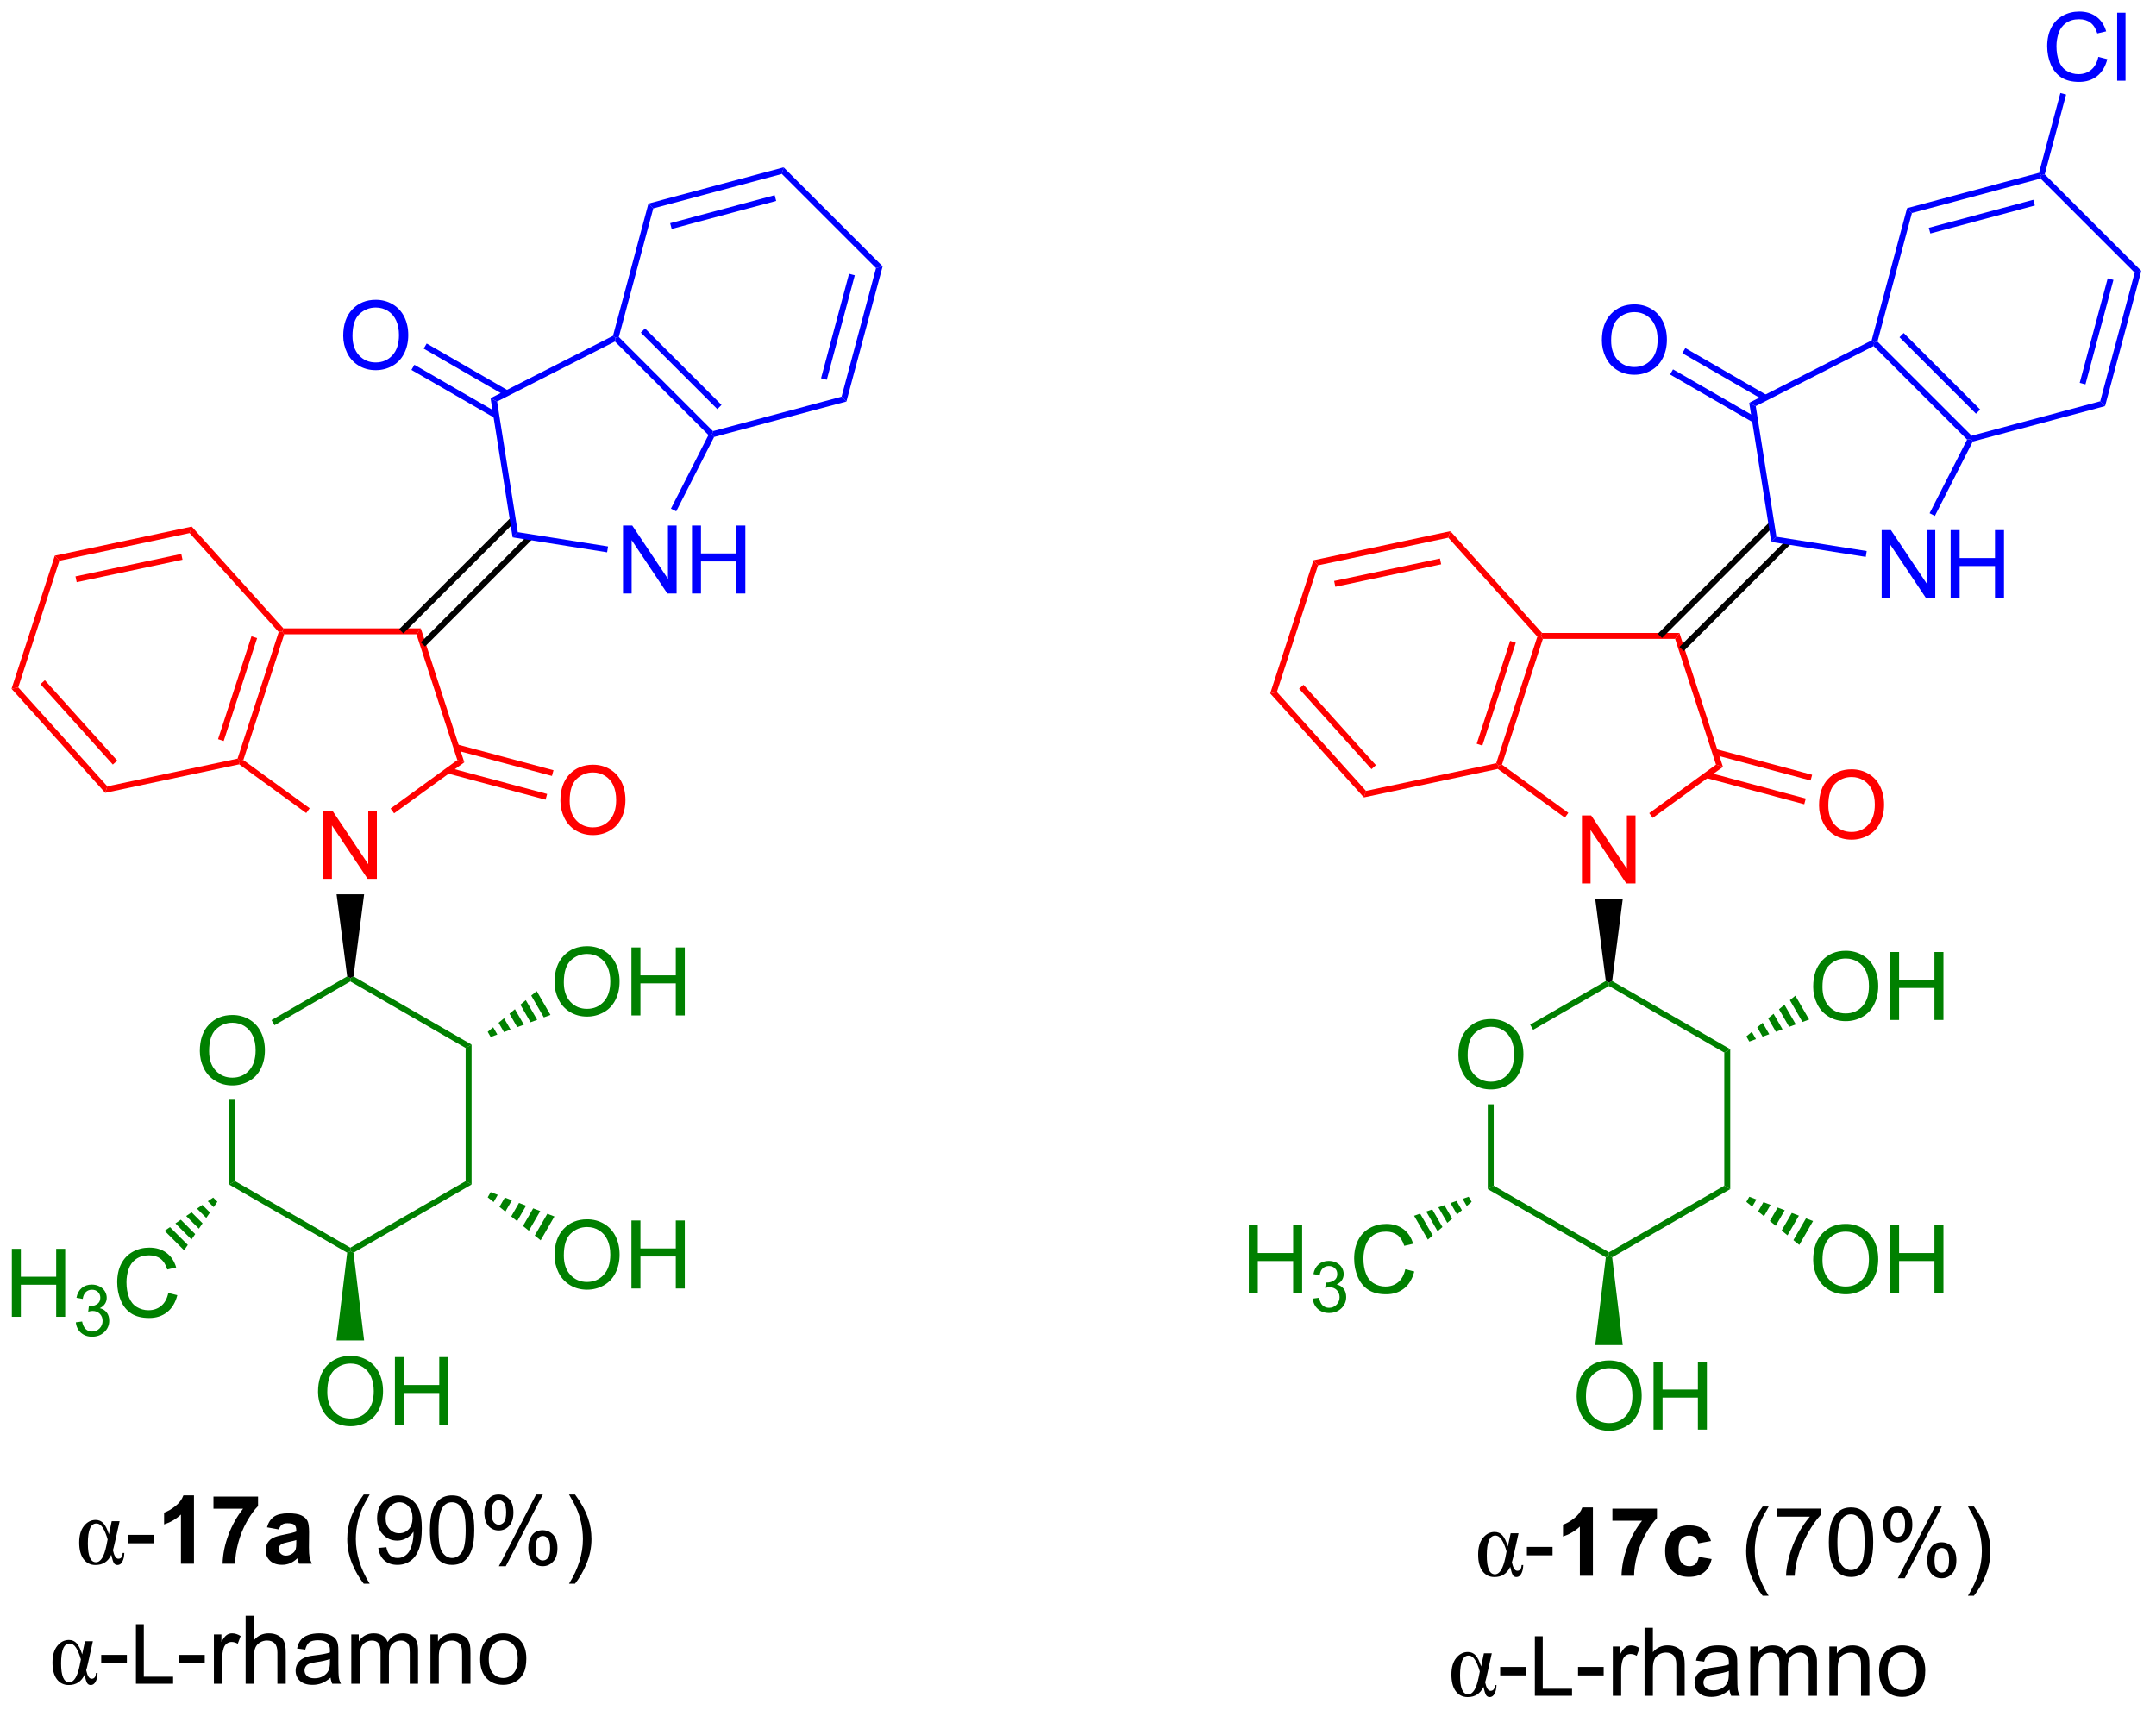 <?xml version="1.0" encoding="UTF-8"?>
<!DOCTYPE svg PUBLIC '-//W3C//DTD SVG 1.0//EN'
          'http://www.w3.org/TR/2001/REC-SVG-20010904/DTD/svg10.dtd'>
<svg stroke-dasharray="none" shape-rendering="auto" xmlns="http://www.w3.org/2000/svg" font-family="'Dialog'" text-rendering="auto" width="498" fill-opacity="1" color-interpolation="auto" color-rendering="auto" preserveAspectRatio="xMidYMid meet" font-size="12px" viewBox="0 0 498 395" fill="black" xmlns:xlink="http://www.w3.org/1999/xlink" stroke="black" image-rendering="auto" stroke-miterlimit="10" stroke-linecap="square" stroke-linejoin="miter" font-style="normal" stroke-width="1" height="395" stroke-dashoffset="0" font-weight="normal" stroke-opacity="1"
><!--Generated by the Batik Graphics2D SVG Generator--><defs id="genericDefs"
  /><g
  ><defs id="defs1"
    ><clipPath clipPathUnits="userSpaceOnUse" id="clipPath1"
      ><path d="M2.255 1.614 L188.727 1.614 L188.727 149.62 L2.255 149.62 L2.255 1.614 Z"
      /></clipPath
      ><clipPath clipPathUnits="userSpaceOnUse" id="clipPath2"
      ><path d="M0.592 7.883 L0.592 151.774 L181.88 151.774 L181.88 7.883 Z"
      /></clipPath
    ></defs
    ><g fill="green" transform="scale(2.667,2.667) translate(-2.255,-1.614) matrix(1.029,0,0,1.029,1.646,-6.495)" stroke="green"
    ><path d="M17.411 96.356 Q17.411 94.929 18.177 94.124 Q18.943 93.317 20.154 93.317 Q20.945 93.317 21.581 93.697 Q22.219 94.075 22.552 94.752 Q22.888 95.429 22.888 96.288 Q22.888 97.161 22.536 97.848 Q22.185 98.536 21.539 98.89 Q20.896 99.244 20.148 99.244 Q19.341 99.244 18.703 98.853 Q18.068 98.46 17.739 97.786 Q17.411 97.109 17.411 96.356 ZM18.193 96.367 Q18.193 97.403 18.747 97.999 Q19.305 98.593 20.146 98.593 Q21 98.593 21.552 97.992 Q22.107 97.39 22.107 96.286 Q22.107 95.585 21.87 95.064 Q21.633 94.543 21.177 94.257 Q20.724 93.968 20.156 93.968 Q19.351 93.968 18.771 94.523 Q18.193 95.075 18.193 96.367 Z" stroke="none" clip-path="url(#clipPath2)"
    /></g
    ><g fill="green" transform="matrix(2.743,0,0,2.743,-1.624,-21.623)" stroke="green"
    ><path d="M19.885 100.498 L20.385 100.498 L20.385 107.351 L19.885 107.639 Z" stroke="none" clip-path="url(#clipPath2)"
    /></g
    ><g fill="green" transform="matrix(2.743,0,0,2.743,-1.624,-21.623)" stroke="green"
    ><path d="M19.885 107.639 L20.385 107.351 L30.094 112.956 L30.094 113.245 L29.828 113.38 Z" stroke="none" clip-path="url(#clipPath2)"
    /></g
    ><g fill="green" transform="matrix(2.743,0,0,2.743,-1.624,-21.623)" stroke="green"
    ><path d="M30.36 113.38 L30.094 113.245 L30.094 112.956 L39.803 107.351 L40.303 107.639 Z" stroke="none" clip-path="url(#clipPath2)"
    /></g
    ><g fill="green" transform="matrix(2.743,0,0,2.743,-1.624,-21.623)" stroke="green"
    ><path d="M40.303 107.639 L39.803 107.351 L39.803 96.139 L40.303 95.851 Z" stroke="none" clip-path="url(#clipPath2)"
    /></g
    ><g fill="green" transform="matrix(2.743,0,0,2.743,-1.624,-21.623)" stroke="green"
    ><path d="M40.303 95.851 L39.803 96.139 L30.094 90.534 L30.094 90.245 L30.361 90.111 Z" stroke="none" clip-path="url(#clipPath2)"
    /></g
    ><g fill="green" transform="matrix(2.743,0,0,2.743,-1.624,-21.623)" stroke="green"
    ><path d="M29.827 90.111 L30.094 90.245 L30.094 90.534 L23.706 94.222 L23.456 93.789 Z" stroke="none" clip-path="url(#clipPath2)"
    /></g
    ><g fill="red" transform="matrix(2.743,0,0,2.743,-1.624,-21.623)" stroke="red"
    ><path d="M27.815 81.895 L27.815 76.168 L28.593 76.168 L31.601 80.663 L31.601 76.168 L32.328 76.168 L32.328 81.895 L31.549 81.895 L28.541 77.395 L28.541 81.895 L27.815 81.895 Z" stroke="none" clip-path="url(#clipPath2)"
    /></g
    ><g transform="matrix(2.743,0,0,2.743,-1.624,-21.623)"
    ><path d="M30.361 90.111 L30.094 90.245 L29.827 90.111 L28.934 83.195 L31.254 83.195 Z" stroke="none" clip-path="url(#clipPath2)"
    /></g
    ><g fill="green" transform="matrix(2.743,0,0,2.743,-1.624,-21.623)" stroke="green"
    ><path d="M47.289 90.606 Q47.289 89.179 48.055 88.374 Q48.821 87.567 50.031 87.567 Q50.823 87.567 51.459 87.947 Q52.096 88.325 52.43 89.002 Q52.766 89.679 52.766 90.538 Q52.766 91.411 52.414 92.098 Q52.063 92.786 51.417 93.14 Q50.774 93.494 50.026 93.494 Q49.219 93.494 48.581 93.103 Q47.946 92.71 47.617 92.036 Q47.289 91.359 47.289 90.606 ZM48.071 90.617 Q48.071 91.653 48.625 92.249 Q49.182 92.843 50.024 92.843 Q50.878 92.843 51.43 92.242 Q51.984 91.64 51.984 90.536 Q51.984 89.835 51.748 89.314 Q51.511 88.793 51.055 88.507 Q50.602 88.218 50.034 88.218 Q49.229 88.218 48.649 88.773 Q48.071 89.325 48.071 90.617 ZM53.764 93.395 L53.764 87.668 L54.522 87.668 L54.522 90.02 L57.499 90.02 L57.499 87.668 L58.257 87.668 L58.257 93.395 L57.499 93.395 L57.499 90.695 L54.522 90.695 L54.522 93.395 L53.764 93.395 Z" stroke="none" clip-path="url(#clipPath2)"
    /></g
    ><g fill="green" transform="matrix(2.743,0,0,2.743,-1.624,-21.623)" stroke="green"
    ><path d="M41.66 94.779 L42.119 94.397 L42.47 95.005 L41.91 95.212 ZM42.577 94.016 L43.035 93.634 L43.589 94.593 L43.029 94.799 ZM43.494 93.253 L43.952 92.872 L44.708 94.18 L44.148 94.386 ZM44.411 92.49 L44.869 92.109 L45.827 93.768 L45.267 93.974 ZM45.327 91.727 L45.786 91.346 L46.946 93.355 L46.386 93.561 Z" stroke="none" clip-path="url(#clipPath2)"
    /></g
    ><g fill="green" transform="matrix(2.743,0,0,2.743,-1.624,-21.623)" stroke="green"
    ><path d="M27.371 125.106 Q27.371 123.679 28.136 122.874 Q28.902 122.067 30.113 122.067 Q30.904 122.067 31.54 122.447 Q32.178 122.825 32.511 123.502 Q32.847 124.179 32.847 125.038 Q32.847 125.911 32.496 126.598 Q32.144 127.286 31.498 127.64 Q30.855 127.994 30.108 127.994 Q29.3 127.994 28.662 127.603 Q28.027 127.21 27.699 126.536 Q27.371 125.859 27.371 125.106 ZM28.152 125.117 Q28.152 126.153 28.707 126.749 Q29.264 127.343 30.105 127.343 Q30.959 127.343 31.511 126.742 Q32.066 126.14 32.066 125.036 Q32.066 124.335 31.829 123.814 Q31.592 123.293 31.136 123.007 Q30.683 122.718 30.115 122.718 Q29.311 122.718 28.73 123.273 Q28.152 123.825 28.152 125.117 ZM33.846 127.895 L33.846 122.168 L34.604 122.168 L34.604 124.52 L37.58 124.52 L37.58 122.168 L38.338 122.168 L38.338 127.895 L37.58 127.895 L37.58 125.195 L34.604 125.195 L34.604 127.895 L33.846 127.895 Z" stroke="none" clip-path="url(#clipPath2)"
    /></g
    ><g fill="green" transform="matrix(2.743,0,0,2.743,-1.624,-21.623)" stroke="green"
    ><path d="M29.828 113.38 L30.094 113.245 L30.36 113.38 L31.254 120.772 L28.934 120.772 Z" stroke="none" clip-path="url(#clipPath2)"
    /></g
    ><g fill="red" transform="matrix(2.743,0,0,2.743,-1.624,-21.623)" stroke="red"
    ><path d="M33.777 76.378 L33.483 75.974 L39.104 71.89 L39.691 72.081 Z" stroke="none" clip-path="url(#clipPath2)"
    /></g
    ><g fill="red" transform="matrix(2.743,0,0,2.743,-1.624,-21.623)" stroke="red"
    ><path d="M39.691 72.081 L39.104 71.89 L35.662 61.298 L36.026 60.798 Z" stroke="none" clip-path="url(#clipPath2)"
    /></g
    ><g fill="red" transform="matrix(2.743,0,0,2.743,-1.624,-21.623)" stroke="red"
    ><path d="M36.026 60.798 L35.662 61.298 L24.526 61.298 L24.344 61.048 L24.455 60.798 Z" stroke="none" clip-path="url(#clipPath2)"
    /></g
    ><g fill="red" transform="matrix(2.743,0,0,2.743,-1.624,-21.623)" stroke="red"
    ><path d="M24.062 61.108 L24.344 61.048 L24.526 61.298 L21.084 71.89 L20.79 71.986 L20.597 71.771 ZM21.768 61.468 L18.953 70.132 L19.429 70.287 L22.244 61.623 Z" stroke="none" clip-path="url(#clipPath2)"
    /></g
    ><g fill="red" transform="matrix(2.743,0,0,2.743,-1.624,-21.623)" stroke="red"
    ><path d="M20.733 72.253 L20.79 71.986 L21.084 71.89 L26.671 75.949 L26.377 76.354 Z" stroke="none" clip-path="url(#clipPath2)"
    /></g
    ><g fill="red" transform="matrix(2.743,0,0,2.743,-1.624,-21.623)" stroke="red"
    ><path d="M24.455 60.798 L24.344 61.048 L24.062 61.108 L16.56 52.777 L16.738 52.228 Z" stroke="none" clip-path="url(#clipPath2)"
    /></g
    ><g fill="red" transform="matrix(2.743,0,0,2.743,-1.624,-21.623)" stroke="red"
    ><path d="M16.738 52.228 L16.56 52.777 L5.593 55.108 L5.207 54.679 ZM15.858 54.531 L6.948 56.425 L7.052 56.914 L15.962 55.02 Z" stroke="none" clip-path="url(#clipPath2)"
    /></g
    ><g fill="red" transform="matrix(2.743,0,0,2.743,-1.624,-21.623)" stroke="red"
    ><path d="M5.207 54.679 L5.593 55.108 L2.129 65.77 L1.564 65.89 Z" stroke="none" clip-path="url(#clipPath2)"
    /></g
    ><g fill="red" transform="matrix(2.743,0,0,2.743,-1.624,-21.623)" stroke="red"
    ><path d="M1.564 65.89 L2.129 65.77 L9.631 74.102 L9.452 74.651 ZM3.999 65.501 L10.094 72.271 L10.466 71.936 L4.37 65.166 Z" stroke="none" clip-path="url(#clipPath2)"
    /></g
    ><g fill="red" transform="matrix(2.743,0,0,2.743,-1.624,-21.623)" stroke="red"
    ><path d="M9.452 74.651 L9.631 74.102 L20.597 71.771 L20.79 71.986 L20.733 72.253 Z" stroke="none" clip-path="url(#clipPath2)"
    /></g
    ><g transform="matrix(2.743,0,0,2.743,-1.624,-21.623)"
    ><path d="M36.38 62.33 L45.416 53.294 L45.062 52.94 L36.026 61.976 ZM34.557 61.225 L43.952 51.83 L43.599 51.476 L34.203 60.872 Z" stroke="none" clip-path="url(#clipPath2)"
    /></g
    ><g fill="red" transform="matrix(2.743,0,0,2.743,-1.624,-21.623)" stroke="red"
    ><path d="M47.782 75.323 Q47.782 73.896 48.548 73.091 Q49.314 72.284 50.525 72.284 Q51.316 72.284 51.952 72.664 Q52.59 73.042 52.923 73.719 Q53.259 74.396 53.259 75.255 Q53.259 76.128 52.907 76.815 Q52.556 77.503 51.91 77.857 Q51.267 78.211 50.52 78.211 Q49.712 78.211 49.074 77.82 Q48.439 77.427 48.111 76.753 Q47.782 76.076 47.782 75.323 ZM48.564 75.333 Q48.564 76.37 49.118 76.966 Q49.676 77.56 50.517 77.56 Q51.371 77.56 51.923 76.958 Q52.478 76.357 52.478 75.253 Q52.478 74.552 52.241 74.031 Q52.004 73.51 51.548 73.224 Q51.095 72.935 50.527 72.935 Q49.723 72.935 49.142 73.49 Q48.564 74.042 48.564 75.333 Z" stroke="none" clip-path="url(#clipPath2)"
    /></g
    ><g fill="red" transform="matrix(2.743,0,0,2.743,-1.624,-21.623)" stroke="red"
    ><path d="M38.255 73.01 L46.535 75.228 L46.665 74.746 L38.385 72.527 ZM38.952 71.053 L47.071 73.229 L47.201 72.746 L39.081 70.57 Z" stroke="none" clip-path="url(#clipPath2)"
    /></g
    ><g fill="blue" transform="matrix(2.743,0,0,2.743,-1.624,-21.623)" stroke="blue"
    ><path d="M53.055 57.866 L53.055 52.139 L53.833 52.139 L56.841 56.634 L56.841 52.139 L57.568 52.139 L57.568 57.866 L56.789 57.866 L53.781 53.366 L53.781 57.866 L53.055 57.866 ZM58.863 57.866 L58.863 52.139 L59.621 52.139 L59.621 54.491 L62.598 54.491 L62.598 52.139 L63.356 52.139 L63.356 57.866 L62.598 57.866 L62.598 55.165 L59.621 55.165 L59.621 57.866 L58.863 57.866 Z" stroke="none" clip-path="url(#clipPath2)"
    /></g
    ><g fill="blue" transform="matrix(2.743,0,0,2.743,-1.624,-21.623)" stroke="blue"
    ><path d="M43.757 53.135 L44.194 52.698 L51.794 53.902 L51.716 54.396 Z" stroke="none" clip-path="url(#clipPath2)"
    /></g
    ><g fill="blue" transform="matrix(2.743,0,0,2.743,-1.624,-21.623)" stroke="blue"
    ><path d="M57.536 50.945 L57.09 50.718 L60.25 44.517 L60.555 44.469 L60.727 44.682 Z" stroke="none" clip-path="url(#clipPath2)"
    /></g
    ><g fill="blue" transform="matrix(2.743,0,0,2.743,-1.624,-21.623)" stroke="blue"
    ><path d="M60.63 44.19 L60.555 44.469 L60.25 44.517 L52.375 36.643 L52.423 36.337 L52.702 36.263 ZM61.35 41.983 L54.909 35.542 L54.555 35.895 L60.997 42.337 Z" stroke="none" clip-path="url(#clipPath2)"
    /></g
    ><g fill="blue" transform="matrix(2.743,0,0,2.743,-1.624,-21.623)" stroke="blue"
    ><path d="M52.211 36.165 L52.423 36.337 L52.375 36.643 L42.452 41.699 L41.901 41.418 Z" stroke="none" clip-path="url(#clipPath2)"
    /></g
    ><g fill="blue" transform="matrix(2.743,0,0,2.743,-1.624,-21.623)" stroke="blue"
    ><path d="M41.901 41.418 L42.452 41.699 L44.194 52.698 L43.757 53.135 Z" stroke="none" clip-path="url(#clipPath2)"
    /></g
    ><g fill="blue" transform="matrix(2.743,0,0,2.743,-1.624,-21.623)" stroke="blue"
    ><path d="M60.727 44.682 L60.555 44.469 L60.63 44.19 L71.459 41.288 L71.867 41.697 Z" stroke="none" clip-path="url(#clipPath2)"
    /></g
    ><g fill="blue" transform="matrix(2.743,0,0,2.743,-1.624,-21.623)" stroke="blue"
    ><path d="M71.867 41.697 L71.459 41.288 L74.361 30.459 L74.918 30.31 ZM70.215 39.867 L72.572 31.068 L72.089 30.938 L69.731 39.738 Z" stroke="none" clip-path="url(#clipPath2)"
    /></g
    ><g fill="blue" transform="matrix(2.743,0,0,2.743,-1.624,-21.623)" stroke="blue"
    ><path d="M74.918 30.31 L74.361 30.459 L66.433 22.532 L66.582 21.974 Z" stroke="none" clip-path="url(#clipPath2)"
    /></g
    ><g fill="blue" transform="matrix(2.743,0,0,2.743,-1.624,-21.623)" stroke="blue"
    ><path d="M66.582 21.974 L66.433 22.532 L55.604 25.433 L55.196 25.025 ZM65.825 24.32 L57.025 26.678 L57.154 27.161 L65.954 24.803 Z" stroke="none" clip-path="url(#clipPath2)"
    /></g
    ><g fill="blue" transform="matrix(2.743,0,0,2.743,-1.624,-21.623)" stroke="blue"
    ><path d="M55.196 25.025 L55.604 25.433 L52.702 36.263 L52.423 36.337 L52.211 36.165 Z" stroke="none" clip-path="url(#clipPath2)"
    /></g
    ><g fill="blue" transform="matrix(2.743,0,0,2.743,-1.624,-21.623)" stroke="blue"
    ><path d="M29.494 36.169 Q29.494 34.742 30.26 33.938 Q31.025 33.13 32.236 33.13 Q33.028 33.13 33.663 33.51 Q34.301 33.888 34.635 34.565 Q34.971 35.242 34.971 36.102 Q34.971 36.974 34.619 37.661 Q34.267 38.349 33.622 38.703 Q32.978 39.057 32.231 39.057 Q31.424 39.057 30.786 38.667 Q30.15 38.273 29.822 37.599 Q29.494 36.922 29.494 36.169 ZM30.275 36.18 Q30.275 37.216 30.83 37.812 Q31.387 38.406 32.228 38.406 Q33.083 38.406 33.635 37.805 Q34.189 37.203 34.189 36.099 Q34.189 35.398 33.952 34.878 Q33.715 34.357 33.26 34.07 Q32.806 33.781 32.239 33.781 Q31.434 33.781 30.853 34.336 Q30.275 34.888 30.275 36.18 Z" stroke="none" clip-path="url(#clipPath2)"
    /></g
    ><g fill="blue" transform="matrix(2.743,0,0,2.743,-1.624,-21.623)" stroke="blue"
    ><path d="M43.401 40.782 L36.522 36.81 L36.272 37.243 L43.151 41.215 ZM42.51 42.657 L35.487 38.603 L35.237 39.036 L42.26 43.09 Z" stroke="none" clip-path="url(#clipPath2)"
    /></g
    ><g fill="green" transform="matrix(2.743,0,0,2.743,-1.624,-21.623)" stroke="green"
    ><path d="M1.59 118.777 L1.59 113.05 L2.348 113.05 L2.348 115.402 L5.324 115.402 L5.324 113.05 L6.082 113.05 L6.082 118.777 L5.324 118.777 L5.324 116.076 L2.348 116.076 L2.348 118.777 L1.59 118.777 Z" stroke="none" clip-path="url(#clipPath2)"
    /></g
    ><g fill="green" transform="matrix(2.743,0,0,2.743,-1.624,-21.623)" stroke="green"
    ><path d="M6.979 119.242 L7.506 119.172 Q7.598 119.621 7.814 119.818 Q8.033 120.016 8.348 120.016 Q8.719 120.016 8.975 119.758 Q9.232 119.5 9.232 119.119 Q9.232 118.756 8.994 118.521 Q8.758 118.285 8.391 118.285 Q8.242 118.285 8.02 118.344 L8.078 117.881 Q8.131 117.887 8.162 117.887 Q8.5 117.887 8.77 117.711 Q9.039 117.535 9.039 117.168 Q9.039 116.879 8.842 116.689 Q8.646 116.498 8.336 116.498 Q8.027 116.498 7.822 116.691 Q7.617 116.885 7.559 117.271 L7.031 117.178 Q7.129 116.646 7.471 116.355 Q7.814 116.064 8.324 116.064 Q8.676 116.064 8.971 116.215 Q9.268 116.365 9.424 116.627 Q9.58 116.887 9.58 117.18 Q9.58 117.459 9.43 117.687 Q9.281 117.916 8.988 118.051 Q9.369 118.138 9.58 118.416 Q9.791 118.691 9.791 119.107 Q9.791 119.67 9.381 120.062 Q8.971 120.453 8.344 120.453 Q7.779 120.453 7.404 120.117 Q7.031 119.779 6.979 119.242 Z" stroke="none" clip-path="url(#clipPath2)"
    /></g
    ><g fill="green" transform="matrix(2.743,0,0,2.743,-1.624,-21.623)" stroke="green"
    ><path d="M14.767 116.769 L15.524 116.959 Q15.287 117.894 14.668 118.386 Q14.048 118.876 13.155 118.876 Q12.228 118.876 11.647 118.498 Q11.069 118.121 10.764 117.407 Q10.462 116.691 10.462 115.871 Q10.462 114.975 10.803 114.311 Q11.147 113.644 11.777 113.298 Q12.407 112.951 13.165 112.951 Q14.024 112.951 14.61 113.389 Q15.196 113.826 15.428 114.621 L14.681 114.795 Q14.483 114.17 14.103 113.886 Q13.725 113.6 13.149 113.6 Q12.491 113.6 12.045 113.917 Q11.603 114.233 11.423 114.766 Q11.243 115.3 11.243 115.865 Q11.243 116.597 11.457 117.141 Q11.67 117.686 12.118 117.957 Q12.569 118.225 13.092 118.225 Q13.728 118.225 14.168 117.858 Q14.61 117.49 14.767 116.769 Z" stroke="none" clip-path="url(#clipPath2)"
    /></g
    ><g fill="green" transform="matrix(2.743,0,0,2.743,-1.624,-21.623)" stroke="green"
    ><path d="M18.897 109.086 L18.586 109.54 L18.089 109.044 L18.544 108.733 ZM18.274 109.995 L17.963 110.449 L17.18 109.667 L17.635 109.355 ZM17.651 110.904 L17.34 111.358 L16.271 110.29 L16.726 109.978 ZM17.029 111.813 L16.717 112.267 L15.363 110.913 L15.817 110.601 ZM16.406 112.722 L16.094 113.176 L14.454 111.535 L14.908 111.224 Z" stroke="none" clip-path="url(#clipPath2)"
    /></g
    ><g fill="green" transform="matrix(2.743,0,0,2.743,-1.624,-21.623)" stroke="green"
    ><path d="M47.289 113.606 Q47.289 112.179 48.055 111.374 Q48.821 110.567 50.031 110.567 Q50.823 110.567 51.459 110.947 Q52.096 111.325 52.43 112.002 Q52.766 112.679 52.766 113.538 Q52.766 114.411 52.414 115.098 Q52.063 115.786 51.417 116.14 Q50.774 116.494 50.026 116.494 Q49.219 116.494 48.581 116.103 Q47.946 115.71 47.617 115.036 Q47.289 114.359 47.289 113.606 ZM48.071 113.617 Q48.071 114.653 48.625 115.249 Q49.182 115.843 50.024 115.843 Q50.878 115.843 51.43 115.242 Q51.984 114.64 51.984 113.536 Q51.984 112.835 51.748 112.314 Q51.511 111.793 51.055 111.507 Q50.602 111.218 50.034 111.218 Q49.229 111.218 48.649 111.773 Q48.071 112.325 48.071 113.617 ZM53.764 116.395 L53.764 110.668 L54.522 110.668 L54.522 113.02 L57.499 113.02 L57.499 110.668 L58.257 110.668 L58.257 116.395 L57.499 116.395 L57.499 113.695 L54.522 113.695 L54.522 116.395 L53.764 116.395 Z" stroke="none" clip-path="url(#clipPath2)"
    /></g
    ><g fill="green" transform="matrix(2.743,0,0,2.743,-1.624,-21.623)" stroke="green"
    ><path d="M41.91 108.279 L42.507 108.506 L42.156 109.114 L41.66 108.712 ZM43.103 108.734 L43.7 108.962 L43.146 109.92 L42.651 109.517 ZM44.296 109.189 L44.893 109.417 L44.137 110.725 L43.642 110.323 ZM45.489 109.644 L46.086 109.872 L45.128 111.531 L44.633 111.128 ZM46.682 110.1 L47.279 110.327 L46.119 112.336 L45.623 111.934 Z" stroke="none" clip-path="url(#clipPath2)"
    /></g
    ><g transform="matrix(2.743,0,0,2.743,-1.624,-21.623)"
    ><path d="M10 135.992 L10.665 135.992 L10.263 137.799 Q10.146 138.314 10.102 138.432 Q10.258 139.15 10.555 139.15 Q10.907 139.15 10.92 138.666 L11.06 138.666 Q11.047 139.119 10.894 139.4 Q10.74 139.679 10.49 139.679 Q10.282 139.679 10.18 139.512 Q10.079 139.343 9.961 138.822 Q9.555 139.679 8.633 139.679 Q8.006 139.679 7.633 139.189 Q7.263 138.697 7.263 137.783 Q7.263 136.885 7.67 136.385 Q8.076 135.885 8.646 135.885 Q9.047 135.885 9.305 136.171 Q9.563 136.455 9.763 137.101 L10 135.992 ZM9.657 137.523 Q9.474 136.893 9.248 136.541 Q9.021 136.187 8.704 136.187 Q7.99 136.187 7.99 137.859 Q7.99 139.445 8.672 139.445 Q9.266 139.445 9.553 138.046 L9.657 137.523 Z" stroke="none" clip-path="url(#clipPath2)"
    /></g
    ><g transform="matrix(2.743,0,0,2.743,-1.624,-21.623)"
    ><path d="M11.369 137.851 L11.369 137.143 L13.528 137.143 L13.528 137.851 L11.369 137.851 Z" stroke="none" clip-path="url(#clipPath2)"
    /></g
    ><g transform="matrix(2.743,0,0,2.743,-1.624,-21.623)"
    ><path d="M16.926 139.57 L15.83 139.57 L15.83 135.432 Q15.228 135.994 14.411 136.265 L14.411 135.268 Q14.84 135.127 15.343 134.736 Q15.848 134.343 16.036 133.82 L16.926 133.82 L16.926 139.57 ZM18.568 134.939 L18.568 133.921 L22.321 133.921 L22.321 134.718 Q21.857 135.174 21.375 136.03 Q20.896 136.885 20.644 137.848 Q20.391 138.812 20.396 139.57 L19.336 139.57 Q19.365 138.382 19.826 137.148 Q20.29 135.913 21.063 134.939 L18.568 134.939 ZM24.072 136.687 L23.075 136.507 Q23.244 135.905 23.653 135.617 Q24.064 135.327 24.872 135.327 Q25.606 135.327 25.965 135.502 Q26.325 135.674 26.471 135.942 Q26.619 136.21 26.619 136.924 L26.606 138.205 Q26.606 138.752 26.658 139.012 Q26.713 139.273 26.856 139.57 L25.77 139.57 Q25.728 139.46 25.666 139.244 Q25.637 139.148 25.627 139.117 Q25.346 139.39 25.025 139.528 Q24.705 139.663 24.34 139.663 Q23.7 139.663 23.33 139.317 Q22.963 138.968 22.963 138.437 Q22.963 138.085 23.129 137.809 Q23.299 137.533 23.601 137.387 Q23.903 137.242 24.473 137.132 Q25.244 136.986 25.541 136.861 L25.541 136.752 Q25.541 136.437 25.385 136.301 Q25.228 136.166 24.793 136.166 Q24.502 136.166 24.338 136.283 Q24.174 136.398 24.072 136.687 ZM25.541 137.577 Q25.33 137.648 24.872 137.747 Q24.416 137.843 24.275 137.937 Q24.059 138.088 24.059 138.322 Q24.059 138.554 24.231 138.723 Q24.403 138.89 24.668 138.89 Q24.965 138.89 25.236 138.695 Q25.434 138.546 25.497 138.33 Q25.541 138.189 25.541 137.796 L25.541 137.577 Z" stroke="none" clip-path="url(#clipPath2)"
    /></g
    ><g transform="matrix(2.743,0,0,2.743,-1.624,-21.623)"
    ><path d="M31.221 141.255 Q30.637 140.52 30.233 139.536 Q29.832 138.549 29.832 137.494 Q29.832 136.564 30.135 135.713 Q30.486 134.726 31.221 133.744 L31.723 133.744 Q31.252 134.557 31.098 134.905 Q30.861 135.445 30.723 136.03 Q30.556 136.76 30.556 137.499 Q30.556 139.377 31.723 141.255 L31.221 141.255 ZM32.45 138.244 L33.127 138.182 Q33.213 138.658 33.455 138.874 Q33.697 139.088 34.075 139.088 Q34.4 139.088 34.642 138.939 Q34.887 138.791 35.043 138.543 Q35.2 138.296 35.304 137.874 Q35.411 137.452 35.411 137.015 Q35.411 136.968 35.408 136.874 Q35.197 137.21 34.83 137.418 Q34.465 137.627 34.041 137.627 Q33.33 137.627 32.838 137.111 Q32.346 136.596 32.346 135.752 Q32.346 134.882 32.858 134.351 Q33.371 133.82 34.145 133.82 Q34.705 133.82 35.166 134.122 Q35.629 134.421 35.869 134.978 Q36.111 135.533 36.111 136.588 Q36.111 137.687 35.871 138.338 Q35.635 138.986 35.163 139.327 Q34.692 139.668 34.059 139.668 Q33.387 139.668 32.96 139.296 Q32.536 138.921 32.45 138.244 ZM35.33 135.718 Q35.33 135.111 35.007 134.757 Q34.684 134.4 34.231 134.4 Q33.762 134.4 33.413 134.783 Q33.067 135.166 33.067 135.775 Q33.067 136.322 33.398 136.666 Q33.728 137.007 34.213 137.007 Q34.7 137.007 35.015 136.666 Q35.33 136.322 35.33 135.718 ZM36.795 136.744 Q36.795 135.728 37.003 135.111 Q37.211 134.492 37.623 134.155 Q38.037 133.82 38.662 133.82 Q39.123 133.82 39.469 134.005 Q39.818 134.189 40.045 134.541 Q40.271 134.89 40.399 135.393 Q40.529 135.893 40.529 136.744 Q40.529 137.752 40.321 138.372 Q40.115 138.992 39.701 139.33 Q39.289 139.668 38.662 139.668 Q37.834 139.668 37.36 139.072 Q36.795 138.359 36.795 136.744 ZM37.516 136.744 Q37.516 138.155 37.847 138.622 Q38.178 139.088 38.662 139.088 Q39.146 139.088 39.474 138.619 Q39.805 138.15 39.805 136.744 Q39.805 135.33 39.474 134.867 Q39.146 134.4 38.654 134.4 Q38.17 134.4 37.881 134.812 Q37.516 135.335 37.516 136.744 ZM41.377 135.218 Q41.377 134.603 41.684 134.174 Q41.994 133.744 42.58 133.744 Q43.119 133.744 43.471 134.13 Q43.825 134.515 43.825 135.26 Q43.825 135.986 43.468 136.38 Q43.111 136.773 42.588 136.773 Q42.067 136.773 41.721 136.387 Q41.377 135.999 41.377 135.218 ZM42.598 134.228 Q42.338 134.228 42.163 134.455 Q41.989 134.682 41.989 135.288 Q41.989 135.838 42.163 136.064 Q42.34 136.288 42.598 136.288 Q42.864 136.288 43.038 136.062 Q43.213 135.835 43.213 135.234 Q43.213 134.679 43.036 134.455 Q42.861 134.228 42.598 134.228 ZM42.603 139.78 L45.736 133.744 L46.306 133.744 L43.184 139.78 L42.603 139.78 ZM45.08 138.226 Q45.08 137.609 45.387 137.182 Q45.697 136.752 46.286 136.752 Q46.825 136.752 47.179 137.137 Q47.533 137.523 47.533 138.268 Q47.533 138.994 47.174 139.387 Q46.817 139.78 46.291 139.78 Q45.77 139.78 45.424 139.393 Q45.08 139.002 45.08 138.226 ZM46.306 137.236 Q46.041 137.236 45.866 137.463 Q45.692 137.689 45.692 138.296 Q45.692 138.843 45.866 139.07 Q46.043 139.296 46.301 139.296 Q46.572 139.296 46.744 139.07 Q46.918 138.843 46.918 138.242 Q46.918 137.687 46.741 137.463 Q46.567 137.236 46.306 137.236 ZM49.014 141.255 L48.508 141.255 Q49.678 139.377 49.678 137.499 Q49.678 136.765 49.508 136.041 Q49.375 135.455 49.139 134.916 Q48.985 134.564 48.508 133.744 L49.014 133.744 Q49.748 134.726 50.099 135.713 Q50.399 136.564 50.399 137.494 Q50.399 138.549 49.995 139.536 Q49.592 140.52 49.014 141.255 Z" stroke="none" clip-path="url(#clipPath2)"
    /></g
    ><g transform="matrix(2.743,0,0,2.743,-1.624,-21.623)"
    ><path d="M7.749 146.1 L8.413 146.1 L8.012 147.907 Q7.895 148.423 7.85 148.54 Q8.007 149.259 8.303 149.259 Q8.655 149.259 8.668 148.774 L8.809 148.774 Q8.796 149.227 8.642 149.509 Q8.488 149.787 8.238 149.787 Q8.03 149.787 7.928 149.621 Q7.827 149.451 7.71 148.931 Q7.303 149.787 6.381 149.787 Q5.754 149.787 5.381 149.298 Q5.012 148.806 5.012 147.892 Q5.012 146.993 5.418 146.493 Q5.824 145.993 6.395 145.993 Q6.796 145.993 7.053 146.28 Q7.311 146.563 7.512 147.209 L7.749 146.1 ZM7.405 147.631 Q7.223 147.001 6.996 146.649 Q6.77 146.295 6.452 146.295 Q5.738 146.295 5.738 147.967 Q5.738 149.553 6.421 149.553 Q7.014 149.553 7.301 148.155 L7.405 147.631 Z" stroke="none" clip-path="url(#clipPath2)"
    /></g
    ><g transform="matrix(2.743,0,0,2.743,-1.624,-21.623)"
    ><path d="M9.117 147.959 L9.117 147.251 L11.276 147.251 L11.276 147.959 L9.117 147.959 Z" stroke="none" clip-path="url(#clipPath2)"
    /></g
    ><g transform="matrix(2.743,0,0,2.743,-1.624,-21.623)"
    ><path d="M12.039 149.678 L12.039 144.667 L12.702 144.667 L12.702 149.085 L15.17 149.085 L15.17 149.678 L12.039 149.678 Z" stroke="none" clip-path="url(#clipPath2)"
    /></g
    ><g transform="matrix(2.743,0,0,2.743,-1.624,-21.623)"
    ><path d="M15.674 147.959 L15.674 147.251 L17.833 147.251 L17.833 147.959 L15.674 147.959 ZM18.604 149.678 L18.604 145.53 L19.237 145.53 L19.237 146.157 Q19.479 145.717 19.682 145.576 Q19.888 145.436 20.135 145.436 Q20.489 145.436 20.857 145.662 L20.614 146.313 Q20.357 146.162 20.099 146.162 Q19.87 146.162 19.685 146.3 Q19.503 146.438 19.424 146.686 Q19.307 147.061 19.307 147.506 L19.307 149.678 L18.604 149.678 ZM21.276 149.678 L21.276 143.951 L21.979 143.951 L21.979 146.006 Q22.471 145.436 23.221 145.436 Q23.682 145.436 24.021 145.618 Q24.362 145.798 24.508 146.118 Q24.654 146.438 24.654 147.048 L24.654 149.678 L23.951 149.678 L23.951 147.048 Q23.951 146.522 23.721 146.282 Q23.495 146.04 23.076 146.04 Q22.763 146.04 22.487 146.204 Q22.213 146.365 22.096 146.644 Q21.979 146.92 21.979 147.407 L21.979 149.678 L21.276 149.678 ZM28.431 149.165 Q28.04 149.498 27.678 149.636 Q27.319 149.772 26.905 149.772 Q26.22 149.772 25.853 149.438 Q25.486 149.102 25.486 148.584 Q25.486 148.28 25.624 148.027 Q25.764 147.774 25.988 147.623 Q26.212 147.47 26.493 147.392 Q26.702 147.337 27.118 147.287 Q27.97 147.186 28.374 147.045 Q28.376 146.899 28.376 146.86 Q28.376 146.431 28.178 146.256 Q27.907 146.017 27.376 146.017 Q26.881 146.017 26.645 146.191 Q26.407 146.365 26.296 146.806 L25.608 146.712 Q25.702 146.272 25.915 146.001 Q26.131 145.727 26.538 145.582 Q26.944 145.436 27.478 145.436 Q28.009 145.436 28.34 145.561 Q28.673 145.686 28.829 145.876 Q28.986 146.063 29.048 146.352 Q29.085 146.532 29.085 147.001 L29.085 147.938 Q29.085 148.92 29.129 149.181 Q29.173 149.438 29.306 149.678 L28.572 149.678 Q28.462 149.459 28.431 149.165 ZM28.374 147.595 Q27.991 147.751 27.225 147.86 Q26.79 147.923 26.611 148.001 Q26.431 148.079 26.332 148.23 Q26.236 148.381 26.236 148.563 Q26.236 148.845 26.449 149.032 Q26.663 149.22 27.072 149.22 Q27.478 149.22 27.793 149.043 Q28.111 148.865 28.259 148.556 Q28.374 148.319 28.374 147.852 L28.374 147.595 ZM30.174 149.678 L30.174 145.53 L30.802 145.53 L30.802 146.11 Q30.997 145.806 31.32 145.621 Q31.646 145.436 32.06 145.436 Q32.521 145.436 32.815 145.629 Q33.112 145.819 33.232 146.162 Q33.724 145.436 34.513 145.436 Q35.13 145.436 35.461 145.777 Q35.794 146.118 35.794 146.829 L35.794 149.678 L35.096 149.678 L35.096 147.063 Q35.096 146.642 35.026 146.457 Q34.958 146.272 34.779 146.16 Q34.599 146.045 34.357 146.045 Q33.919 146.045 33.63 146.337 Q33.341 146.626 33.341 147.267 L33.341 149.678 L32.638 149.678 L32.638 146.983 Q32.638 146.514 32.466 146.28 Q32.294 146.045 31.904 146.045 Q31.607 146.045 31.354 146.201 Q31.104 146.358 30.989 146.66 Q30.878 146.959 30.878 147.524 L30.878 149.678 L30.174 149.678 ZM36.839 149.678 L36.839 145.53 L37.471 145.53 L37.471 146.118 Q37.927 145.436 38.792 145.436 Q39.167 145.436 39.479 145.571 Q39.794 145.704 39.95 145.923 Q40.107 146.142 40.169 146.444 Q40.208 146.639 40.208 147.126 L40.208 149.678 L39.505 149.678 L39.505 147.155 Q39.505 146.725 39.422 146.511 Q39.341 146.298 39.133 146.173 Q38.924 146.045 38.643 146.045 Q38.193 146.045 37.867 146.332 Q37.542 146.615 37.542 147.412 L37.542 149.678 L36.839 149.678 ZM41.025 147.602 Q41.025 146.451 41.665 145.897 Q42.202 145.436 42.97 145.436 Q43.827 145.436 44.368 145.996 Q44.913 146.556 44.913 147.545 Q44.913 148.345 44.67 148.806 Q44.431 149.264 43.973 149.519 Q43.514 149.772 42.97 149.772 Q42.1 149.772 41.561 149.214 Q41.025 148.655 41.025 147.602 ZM41.749 147.602 Q41.749 148.399 42.095 148.798 Q42.444 149.194 42.97 149.194 Q43.493 149.194 43.84 148.795 Q44.189 148.397 44.189 147.579 Q44.189 146.811 43.84 146.415 Q43.491 146.017 42.97 146.017 Q42.444 146.017 42.095 146.412 Q41.749 146.806 41.749 147.602 Z" stroke="none" clip-path="url(#clipPath2)"
    /></g
    ><g fill="green" transform="matrix(2.743,0,0,2.743,-1.624,-21.623)" stroke="green"
    ><path d="M123.4 96.742 Q123.4 95.315 124.166 94.51 Q124.931 93.703 126.142 93.703 Q126.934 93.703 127.57 94.083 Q128.208 94.461 128.541 95.138 Q128.877 95.815 128.877 96.674 Q128.877 97.547 128.525 98.234 Q128.174 98.922 127.528 99.276 Q126.885 99.63 126.137 99.63 Q125.33 99.63 124.692 99.24 Q124.056 98.846 123.728 98.172 Q123.4 97.495 123.4 96.742 ZM124.181 96.752 Q124.181 97.789 124.736 98.385 Q125.293 98.979 126.135 98.979 Q126.989 98.979 127.541 98.377 Q128.095 97.776 128.095 96.672 Q128.095 95.971 127.859 95.451 Q127.622 94.93 127.166 94.643 Q126.713 94.354 126.145 94.354 Q125.34 94.354 124.76 94.909 Q124.181 95.461 124.181 96.752 Z" stroke="none" clip-path="url(#clipPath2)"
    /></g
    ><g fill="green" transform="matrix(2.743,0,0,2.743,-1.624,-21.623)" stroke="green"
    ><path d="M125.874 100.884 L126.374 100.884 L126.374 107.737 L125.874 108.026 Z" stroke="none" clip-path="url(#clipPath2)"
    /></g
    ><g fill="green" transform="matrix(2.743,0,0,2.743,-1.624,-21.623)" stroke="green"
    ><path d="M125.874 108.026 L126.374 107.737 L136.083 113.343 L136.083 113.631 L135.816 113.766 Z" stroke="none" clip-path="url(#clipPath2)"
    /></g
    ><g fill="green" transform="matrix(2.743,0,0,2.743,-1.624,-21.623)" stroke="green"
    ><path d="M136.349 113.766 L136.083 113.631 L136.083 113.343 L145.792 107.737 L146.292 108.026 Z" stroke="none" clip-path="url(#clipPath2)"
    /></g
    ><g fill="green" transform="matrix(2.743,0,0,2.743,-1.624,-21.623)" stroke="green"
    ><path d="M146.292 108.026 L145.792 107.737 L145.792 96.526 L146.292 96.237 Z" stroke="none" clip-path="url(#clipPath2)"
    /></g
    ><g fill="green" transform="matrix(2.743,0,0,2.743,-1.624,-21.623)" stroke="green"
    ><path d="M146.292 96.237 L145.792 96.526 L136.083 90.92 L136.083 90.631 L136.35 90.497 Z" stroke="none" clip-path="url(#clipPath2)"
    /></g
    ><g fill="green" transform="matrix(2.743,0,0,2.743,-1.624,-21.623)" stroke="green"
    ><path d="M135.815 90.497 L136.083 90.631 L136.083 90.92 L129.695 94.608 L129.445 94.175 Z" stroke="none" clip-path="url(#clipPath2)"
    /></g
    ><g fill="red" transform="matrix(2.743,0,0,2.743,-1.624,-21.623)" stroke="red"
    ><path d="M133.804 82.281 L133.804 76.555 L134.582 76.555 L137.59 81.049 L137.59 76.555 L138.317 76.555 L138.317 82.281 L137.538 82.281 L134.53 77.781 L134.53 82.281 L133.804 82.281 Z" stroke="none" clip-path="url(#clipPath2)"
    /></g
    ><g transform="matrix(2.743,0,0,2.743,-1.624,-21.623)"
    ><path d="M136.35 90.497 L136.083 90.631 L135.815 90.497 L134.923 83.581 L137.243 83.581 Z" stroke="none" clip-path="url(#clipPath2)"
    /></g
    ><g fill="green" transform="matrix(2.743,0,0,2.743,-1.624,-21.623)" stroke="green"
    ><path d="M153.278 90.992 Q153.278 89.565 154.044 88.76 Q154.809 87.953 156.02 87.953 Q156.812 87.953 157.447 88.333 Q158.085 88.711 158.419 89.388 Q158.755 90.065 158.755 90.924 Q158.755 91.797 158.403 92.484 Q158.052 93.172 157.406 93.526 Q156.762 93.88 156.015 93.88 Q155.208 93.88 154.57 93.49 Q153.934 93.096 153.606 92.422 Q153.278 91.745 153.278 90.992 ZM154.059 91.002 Q154.059 92.039 154.614 92.635 Q155.171 93.229 156.012 93.229 Q156.867 93.229 157.419 92.627 Q157.973 92.026 157.973 90.922 Q157.973 90.221 157.737 89.701 Q157.5 89.18 157.044 88.893 Q156.591 88.604 156.023 88.604 Q155.218 88.604 154.637 89.159 Q154.059 89.711 154.059 91.002 ZM159.753 93.781 L159.753 88.055 L160.511 88.055 L160.511 90.406 L163.488 90.406 L163.488 88.055 L164.246 88.055 L164.246 93.781 L163.488 93.781 L163.488 91.081 L160.511 91.081 L160.511 93.781 L159.753 93.781 Z" stroke="none" clip-path="url(#clipPath2)"
    /></g
    ><g fill="green" transform="matrix(2.743,0,0,2.743,-1.624,-21.623)" stroke="green"
    ><path d="M147.649 95.165 L148.108 94.783 L148.459 95.391 L147.899 95.598 ZM148.566 94.402 L149.024 94.02 L149.578 94.979 L149.018 95.185 ZM149.483 93.639 L149.941 93.258 L150.697 94.566 L150.137 94.773 ZM150.399 92.876 L150.858 92.495 L151.816 94.154 L151.256 94.36 ZM151.316 92.114 L151.775 91.732 L152.935 93.741 L152.375 93.948 Z" stroke="none" clip-path="url(#clipPath2)"
    /></g
    ><g fill="green" transform="matrix(2.743,0,0,2.743,-1.624,-21.623)" stroke="green"
    ><path d="M105.751 116.781 L105.751 111.055 L106.509 111.055 L106.509 113.406 L109.486 113.406 L109.486 111.055 L110.243 111.055 L110.243 116.781 L109.486 116.781 L109.486 114.081 L106.509 114.081 L106.509 116.781 L105.751 116.781 Z" stroke="none" clip-path="url(#clipPath2)"
    /></g
    ><g fill="green" transform="matrix(2.743,0,0,2.743,-1.624,-21.623)" stroke="green"
    ><path d="M111.14 117.246 L111.667 117.176 Q111.759 117.625 111.976 117.823 Q112.195 118.02 112.509 118.02 Q112.88 118.02 113.136 117.762 Q113.394 117.504 113.394 117.123 Q113.394 116.76 113.156 116.526 Q112.919 116.289 112.552 116.289 Q112.403 116.289 112.181 116.348 L112.24 115.885 Q112.292 115.891 112.323 115.891 Q112.661 115.891 112.931 115.715 Q113.2 115.539 113.2 115.172 Q113.2 114.883 113.003 114.694 Q112.808 114.502 112.497 114.502 Q112.189 114.502 111.984 114.696 Q111.778 114.889 111.72 115.276 L111.193 115.182 Q111.29 114.651 111.632 114.36 Q111.976 114.069 112.486 114.069 Q112.837 114.069 113.132 114.219 Q113.429 114.37 113.585 114.631 Q113.741 114.891 113.741 115.184 Q113.741 115.463 113.591 115.692 Q113.443 115.92 113.15 116.055 Q113.531 116.143 113.741 116.42 Q113.952 116.696 113.952 117.112 Q113.952 117.674 113.542 118.067 Q113.132 118.457 112.505 118.457 Q111.941 118.457 111.566 118.121 Q111.193 117.784 111.14 117.246 Z" stroke="none" clip-path="url(#clipPath2)"
    /></g
    ><g fill="green" transform="matrix(2.743,0,0,2.743,-1.624,-21.623)" stroke="green"
    ><path d="M118.928 114.773 L119.686 114.963 Q119.449 115.898 118.829 116.391 Q118.209 116.88 117.316 116.88 Q116.389 116.88 115.808 116.502 Q115.23 116.125 114.925 115.411 Q114.623 114.695 114.623 113.875 Q114.623 112.979 114.964 112.315 Q115.308 111.648 115.938 111.302 Q116.569 110.956 117.326 110.956 Q118.186 110.956 118.772 111.393 Q119.358 111.831 119.589 112.625 L118.842 112.799 Q118.644 112.174 118.264 111.891 Q117.886 111.604 117.311 111.604 Q116.652 111.604 116.207 111.922 Q115.764 112.237 115.584 112.771 Q115.404 113.305 115.404 113.87 Q115.404 114.602 115.618 115.146 Q115.832 115.69 116.279 115.961 Q116.73 116.229 117.253 116.229 Q117.889 116.229 118.329 115.862 Q118.772 115.495 118.928 114.773 Z" stroke="none" clip-path="url(#clipPath2)"
    /></g
    ><g fill="green" transform="matrix(2.743,0,0,2.743,-1.624,-21.623)" stroke="green"
    ><path d="M124.516 109.098 L124.107 109.451 L123.756 108.843 L124.266 108.665 ZM123.697 109.804 L123.288 110.157 L122.734 109.199 L123.245 109.021 ZM122.878 110.511 L122.469 110.864 L121.713 109.555 L122.224 109.377 ZM122.059 111.217 L121.649 111.57 L120.692 109.912 L121.202 109.733 ZM121.24 111.924 L120.83 112.277 L119.67 110.268 L120.181 110.09 Z" stroke="none" clip-path="url(#clipPath2)"
    /></g
    ><g fill="green" transform="matrix(2.743,0,0,2.743,-1.624,-21.623)" stroke="green"
    ><path d="M133.359 125.492 Q133.359 124.065 134.125 123.26 Q134.891 122.453 136.102 122.453 Q136.893 122.453 137.529 122.833 Q138.167 123.211 138.5 123.888 Q138.836 124.565 138.836 125.424 Q138.836 126.297 138.484 126.984 Q138.133 127.672 137.487 128.026 Q136.844 128.38 136.096 128.38 Q135.289 128.38 134.651 127.99 Q134.016 127.596 133.688 126.922 Q133.359 126.245 133.359 125.492 ZM134.141 125.503 Q134.141 126.539 134.695 127.135 Q135.253 127.729 136.094 127.729 Q136.948 127.729 137.5 127.128 Q138.055 126.526 138.055 125.422 Q138.055 124.721 137.818 124.201 Q137.581 123.68 137.125 123.393 Q136.672 123.104 136.104 123.104 Q135.3 123.104 134.719 123.659 Q134.141 124.211 134.141 125.503 ZM139.835 128.281 L139.835 122.555 L140.593 122.555 L140.593 124.906 L143.569 124.906 L143.569 122.555 L144.327 122.555 L144.327 128.281 L143.569 128.281 L143.569 125.581 L140.593 125.581 L140.593 128.281 L139.835 128.281 Z" stroke="none" clip-path="url(#clipPath2)"
    /></g
    ><g fill="green" transform="matrix(2.743,0,0,2.743,-1.624,-21.623)" stroke="green"
    ><path d="M135.816 113.766 L136.083 113.631 L136.349 113.766 L137.243 121.159 L134.923 121.159 Z" stroke="none" clip-path="url(#clipPath2)"
    /></g
    ><g fill="red" transform="matrix(2.743,0,0,2.743,-1.624,-21.623)" stroke="red"
    ><path d="M139.766 76.764 L139.472 76.36 L145.093 72.276 L145.68 72.467 Z" stroke="none" clip-path="url(#clipPath2)"
    /></g
    ><g fill="red" transform="matrix(2.743,0,0,2.743,-1.624,-21.623)" stroke="red"
    ><path d="M145.68 72.467 L145.093 72.276 L141.651 61.685 L142.014 61.185 Z" stroke="none" clip-path="url(#clipPath2)"
    /></g
    ><g fill="red" transform="matrix(2.743,0,0,2.743,-1.624,-21.623)" stroke="red"
    ><path d="M142.014 61.185 L141.651 61.685 L130.514 61.685 L130.333 61.435 L130.444 61.185 Z" stroke="none" clip-path="url(#clipPath2)"
    /></g
    ><g fill="red" transform="matrix(2.743,0,0,2.743,-1.624,-21.623)" stroke="red"
    ><path d="M130.05 61.495 L130.333 61.435 L130.514 61.685 L127.073 72.276 L126.779 72.372 L126.586 72.157 ZM127.757 61.854 L124.942 70.518 L125.418 70.673 L128.233 62.009 Z" stroke="none" clip-path="url(#clipPath2)"
    /></g
    ><g fill="red" transform="matrix(2.743,0,0,2.743,-1.624,-21.623)" stroke="red"
    ><path d="M126.722 72.639 L126.779 72.372 L127.073 72.276 L132.66 76.335 L132.366 76.74 Z" stroke="none" clip-path="url(#clipPath2)"
    /></g
    ><g fill="red" transform="matrix(2.743,0,0,2.743,-1.624,-21.623)" stroke="red"
    ><path d="M130.444 61.185 L130.333 61.435 L130.05 61.495 L122.549 53.163 L122.727 52.614 Z" stroke="none" clip-path="url(#clipPath2)"
    /></g
    ><g fill="red" transform="matrix(2.743,0,0,2.743,-1.624,-21.623)" stroke="red"
    ><path d="M122.727 52.614 L122.549 53.163 L111.582 55.494 L111.196 55.065 ZM121.847 54.917 L112.936 56.811 L113.04 57.3 L121.951 55.406 Z" stroke="none" clip-path="url(#clipPath2)"
    /></g
    ><g fill="red" transform="matrix(2.743,0,0,2.743,-1.624,-21.623)" stroke="red"
    ><path d="M111.196 55.065 L111.582 55.494 L108.118 66.156 L107.553 66.277 Z" stroke="none" clip-path="url(#clipPath2)"
    /></g
    ><g fill="red" transform="matrix(2.743,0,0,2.743,-1.624,-21.623)" stroke="red"
    ><path d="M107.553 66.277 L108.118 66.156 L115.62 74.488 L115.441 75.037 ZM109.988 65.887 L116.083 72.657 L116.455 72.322 L110.359 65.552 Z" stroke="none" clip-path="url(#clipPath2)"
    /></g
    ><g fill="red" transform="matrix(2.743,0,0,2.743,-1.624,-21.623)" stroke="red"
    ><path d="M115.441 75.037 L115.62 74.488 L126.586 72.157 L126.779 72.372 L126.722 72.639 Z" stroke="none" clip-path="url(#clipPath2)"
    /></g
    ><g transform="matrix(2.743,0,0,2.743,-1.624,-21.623)"
    ><path d="M142.369 62.716 L151.405 53.68 L151.051 53.326 L142.015 62.362 ZM140.546 61.611 L149.941 52.216 L149.588 51.862 L140.192 61.258 Z" stroke="none" clip-path="url(#clipPath2)"
    /></g
    ><g fill="red" transform="matrix(2.743,0,0,2.743,-1.624,-21.623)" stroke="red"
    ><path d="M153.771 75.709 Q153.771 74.282 154.537 73.477 Q155.303 72.67 156.514 72.67 Q157.305 72.67 157.941 73.05 Q158.579 73.428 158.912 74.105 Q159.248 74.782 159.248 75.641 Q159.248 76.514 158.896 77.201 Q158.545 77.889 157.899 78.243 Q157.256 78.597 156.508 78.597 Q155.701 78.597 155.063 78.206 Q154.428 77.813 154.1 77.139 Q153.771 76.462 153.771 75.709 ZM154.553 75.719 Q154.553 76.756 155.107 77.352 Q155.665 77.946 156.506 77.946 Q157.36 77.946 157.912 77.344 Q158.467 76.743 158.467 75.639 Q158.467 74.938 158.23 74.417 Q157.993 73.897 157.537 73.61 Q157.084 73.321 156.516 73.321 Q155.712 73.321 155.131 73.876 Q154.553 74.428 154.553 75.719 Z" stroke="none" clip-path="url(#clipPath2)"
    /></g
    ><g fill="red" transform="matrix(2.743,0,0,2.743,-1.624,-21.623)" stroke="red"
    ><path d="M144.244 73.396 L152.524 75.615 L152.654 75.132 L144.374 72.913 ZM144.94 71.439 L153.06 73.615 L153.19 73.132 L145.07 70.957 Z" stroke="none" clip-path="url(#clipPath2)"
    /></g
    ><g fill="blue" transform="matrix(2.743,0,0,2.743,-1.624,-21.623)" stroke="blue"
    ><path d="M159.044 58.252 L159.044 52.525 L159.822 52.525 L162.83 57.02 L162.83 52.525 L163.557 52.525 L163.557 58.252 L162.778 58.252 L159.77 53.752 L159.77 58.252 L159.044 58.252 ZM164.852 58.252 L164.852 52.525 L165.61 52.525 L165.61 54.877 L168.587 54.877 L168.587 52.525 L169.345 52.525 L169.345 58.252 L168.587 58.252 L168.587 55.551 L165.61 55.551 L165.61 58.252 L164.852 58.252 Z" stroke="none" clip-path="url(#clipPath2)"
    /></g
    ><g fill="blue" transform="matrix(2.743,0,0,2.743,-1.624,-21.623)" stroke="blue"
    ><path d="M149.746 53.521 L150.183 53.084 L157.783 54.288 L157.705 54.782 Z" stroke="none" clip-path="url(#clipPath2)"
    /></g
    ><g fill="blue" transform="matrix(2.743,0,0,2.743,-1.624,-21.623)" stroke="blue"
    ><path d="M163.525 51.331 L163.079 51.104 L166.239 44.904 L166.544 44.855 L166.716 45.068 Z" stroke="none" clip-path="url(#clipPath2)"
    /></g
    ><g fill="blue" transform="matrix(2.743,0,0,2.743,-1.624,-21.623)" stroke="blue"
    ><path d="M166.619 44.576 L166.544 44.855 L166.239 44.904 L158.364 37.029 L158.412 36.724 L158.691 36.649 ZM167.339 42.37 L160.898 35.928 L160.544 36.282 L166.986 42.723 Z" stroke="none" clip-path="url(#clipPath2)"
    /></g
    ><g fill="blue" transform="matrix(2.743,0,0,2.743,-1.624,-21.623)" stroke="blue"
    ><path d="M158.199 36.551 L158.412 36.724 L158.364 37.029 L148.441 42.085 L147.89 41.804 Z" stroke="none" clip-path="url(#clipPath2)"
    /></g
    ><g fill="blue" transform="matrix(2.743,0,0,2.743,-1.624,-21.623)" stroke="blue"
    ><path d="M147.89 41.804 L148.441 42.085 L150.183 53.084 L149.746 53.521 Z" stroke="none" clip-path="url(#clipPath2)"
    /></g
    ><g fill="blue" transform="matrix(2.743,0,0,2.743,-1.624,-21.623)" stroke="blue"
    ><path d="M166.716 45.068 L166.544 44.855 L166.619 44.576 L177.448 41.675 L177.856 42.083 Z" stroke="none" clip-path="url(#clipPath2)"
    /></g
    ><g fill="blue" transform="matrix(2.743,0,0,2.743,-1.624,-21.623)" stroke="blue"
    ><path d="M177.856 42.083 L177.448 41.675 L180.35 30.845 L180.907 30.696 ZM176.203 40.253 L178.561 31.454 L178.078 31.325 L175.72 40.124 Z" stroke="none" clip-path="url(#clipPath2)"
    /></g
    ><g fill="blue" transform="matrix(2.743,0,0,2.743,-1.624,-21.623)" stroke="blue"
    ><path d="M180.907 30.696 L180.35 30.845 L172.422 22.918 L172.497 22.639 L172.775 22.564 Z" stroke="none" clip-path="url(#clipPath2)"
    /></g
    ><g fill="blue" transform="matrix(2.743,0,0,2.743,-1.624,-21.623)" stroke="blue"
    ><path d="M172.293 22.435 L172.497 22.639 L172.422 22.918 L161.593 25.82 L161.184 25.411 ZM171.813 24.706 L163.014 27.064 L163.143 27.547 L171.943 25.189 Z" stroke="none" clip-path="url(#clipPath2)"
    /></g
    ><g fill="blue" transform="matrix(2.743,0,0,2.743,-1.624,-21.623)" stroke="blue"
    ><path d="M161.184 25.411 L161.593 25.82 L158.691 36.649 L158.412 36.724 L158.199 36.551 Z" stroke="none" clip-path="url(#clipPath2)"
    /></g
    ><g fill="blue" transform="matrix(2.743,0,0,2.743,-1.624,-21.623)" stroke="blue"
    ><path d="M135.483 36.555 Q135.483 35.128 136.249 34.324 Q137.014 33.516 138.225 33.516 Q139.017 33.516 139.652 33.897 Q140.29 34.274 140.624 34.951 Q140.959 35.628 140.959 36.488 Q140.959 37.36 140.608 38.047 Q140.256 38.735 139.611 39.089 Q138.967 39.443 138.22 39.443 Q137.413 39.443 136.775 39.053 Q136.139 38.66 135.811 37.985 Q135.483 37.308 135.483 36.555 ZM136.264 36.566 Q136.264 37.602 136.819 38.199 Q137.376 38.792 138.217 38.792 Q139.071 38.792 139.624 38.191 Q140.178 37.589 140.178 36.485 Q140.178 35.785 139.941 35.264 Q139.704 34.743 139.249 34.456 Q138.795 34.167 138.228 34.167 Q137.423 34.167 136.842 34.722 Q136.264 35.274 136.264 36.566 Z" stroke="none" clip-path="url(#clipPath2)"
    /></g
    ><g fill="blue" transform="matrix(2.743,0,0,2.743,-1.624,-21.623)" stroke="blue"
    ><path d="M149.39 41.168 L142.511 37.196 L142.261 37.629 L149.14 41.601 ZM148.499 43.043 L141.476 38.989 L141.226 39.422 L148.249 43.476 Z" stroke="none" clip-path="url(#clipPath2)"
    /></g
    ><g fill="green" transform="matrix(2.743,0,0,2.743,-1.624,-21.623)" stroke="green"
    ><path d="M153.278 113.992 Q153.278 112.565 154.044 111.76 Q154.809 110.953 156.02 110.953 Q156.812 110.953 157.447 111.333 Q158.085 111.711 158.419 112.388 Q158.755 113.065 158.755 113.924 Q158.755 114.797 158.403 115.484 Q158.052 116.172 157.406 116.526 Q156.762 116.88 156.015 116.88 Q155.208 116.88 154.57 116.49 Q153.934 116.096 153.606 115.422 Q153.278 114.745 153.278 113.992 ZM154.059 114.002 Q154.059 115.039 154.614 115.635 Q155.171 116.229 156.012 116.229 Q156.867 116.229 157.419 115.627 Q157.973 115.026 157.973 113.922 Q157.973 113.221 157.737 112.701 Q157.5 112.18 157.044 111.893 Q156.591 111.604 156.023 111.604 Q155.218 111.604 154.637 112.159 Q154.059 112.711 154.059 114.002 ZM159.753 116.781 L159.753 111.055 L160.511 111.055 L160.511 113.406 L163.488 113.406 L163.488 111.055 L164.246 111.055 L164.246 116.781 L163.488 116.781 L163.488 114.081 L160.511 114.081 L160.511 116.781 L159.753 116.781 Z" stroke="none" clip-path="url(#clipPath2)"
    /></g
    ><g fill="green" transform="matrix(2.743,0,0,2.743,-1.624,-21.623)" stroke="green"
    ><path d="M147.899 108.665 L148.496 108.892 L148.145 109.501 L147.649 109.098 ZM149.092 109.12 L149.689 109.348 L149.135 110.306 L148.64 109.903 ZM150.285 109.575 L150.882 109.803 L150.126 111.112 L149.631 110.709 ZM151.478 110.031 L152.075 110.258 L151.117 111.917 L150.621 111.514 ZM152.671 110.486 L153.268 110.713 L152.108 112.723 L151.612 112.32 Z" stroke="none" clip-path="url(#clipPath2)"
    /></g
    ><g transform="matrix(2.743,0,0,2.743,-1.624,-21.623)"
    ><path d="M127.802 137.006 L128.466 137.006 L128.065 138.814 Q127.948 139.329 127.903 139.446 Q128.06 140.165 128.357 140.165 Q128.708 140.165 128.721 139.681 L128.862 139.681 Q128.849 140.134 128.695 140.415 Q128.542 140.694 128.292 140.694 Q128.083 140.694 127.982 140.527 Q127.88 140.358 127.763 139.837 Q127.357 140.694 126.435 140.694 Q125.807 140.694 125.435 140.204 Q125.065 139.712 125.065 138.798 Q125.065 137.899 125.471 137.399 Q125.877 136.899 126.448 136.899 Q126.849 136.899 127.107 137.186 Q127.364 137.47 127.565 138.116 L127.802 137.006 ZM127.458 138.537 Q127.276 137.907 127.049 137.556 Q126.823 137.202 126.505 137.202 Q125.791 137.202 125.791 138.874 Q125.791 140.459 126.474 140.459 Q127.068 140.459 127.354 139.061 L127.458 138.537 Z" stroke="none" clip-path="url(#clipPath2)"
    /></g
    ><g transform="matrix(2.743,0,0,2.743,-1.624,-21.623)"
    ><path d="M129.17 138.866 L129.17 138.157 L131.329 138.157 L131.329 138.866 L129.17 138.866 Z" stroke="none" clip-path="url(#clipPath2)"
    /></g
    ><g transform="matrix(2.743,0,0,2.743,-1.624,-21.623)"
    ><path d="M134.728 140.584 L133.631 140.584 L133.631 136.446 Q133.03 137.009 132.212 137.28 L132.212 136.282 Q132.642 136.142 133.144 135.751 Q133.649 135.358 133.837 134.834 L134.728 134.834 L134.728 140.584 ZM136.37 135.954 L136.37 134.936 L140.122 134.936 L140.122 135.733 Q139.659 136.189 139.177 137.045 Q138.698 137.899 138.445 138.863 Q138.192 139.827 138.198 140.584 L137.138 140.584 Q137.166 139.397 137.627 138.162 Q138.091 136.928 138.864 135.954 L136.37 135.954 ZM144.67 137.662 L143.587 137.858 Q143.532 137.532 143.34 137.368 Q143.147 137.204 142.837 137.204 Q142.428 137.204 142.183 137.488 Q141.939 137.772 141.939 138.436 Q141.939 139.173 142.186 139.478 Q142.436 139.782 142.853 139.782 Q143.165 139.782 143.363 139.605 Q143.564 139.428 143.647 138.993 L144.725 139.178 Q144.556 139.92 144.079 140.3 Q143.603 140.678 142.803 140.678 Q141.892 140.678 141.35 140.105 Q140.811 139.53 140.811 138.514 Q140.811 137.485 141.353 136.915 Q141.897 136.342 142.821 136.342 Q143.579 136.342 144.027 136.668 Q144.475 136.993 144.67 137.662 Z" stroke="none" clip-path="url(#clipPath2)"
    /></g
    ><g transform="matrix(2.743,0,0,2.743,-1.624,-21.623)"
    ><path d="M149.022 142.269 Q148.439 141.535 148.035 140.55 Q147.634 139.564 147.634 138.509 Q147.634 137.579 147.936 136.728 Q148.288 135.741 149.022 134.759 L149.525 134.759 Q149.053 135.571 148.9 135.92 Q148.663 136.459 148.525 137.045 Q148.358 137.774 148.358 138.514 Q148.358 140.392 149.525 142.269 L149.022 142.269 ZM150.194 135.608 L150.194 134.931 L153.9 134.931 L153.9 135.478 Q153.353 136.061 152.816 137.027 Q152.28 137.991 151.986 139.009 Q151.775 139.728 151.717 140.584 L150.993 140.584 Q151.006 139.907 151.259 138.952 Q151.514 137.993 151.988 137.105 Q152.462 136.217 152.999 135.608 L150.194 135.608 ZM154.596 137.759 Q154.596 136.743 154.805 136.126 Q155.013 135.506 155.424 135.17 Q155.838 134.834 156.463 134.834 Q156.924 134.834 157.271 135.019 Q157.62 135.204 157.846 135.556 Q158.073 135.905 158.2 136.407 Q158.331 136.907 158.331 137.759 Q158.331 138.767 158.122 139.387 Q157.917 140.006 157.502 140.345 Q157.091 140.683 156.463 140.683 Q155.635 140.683 155.161 140.087 Q154.596 139.374 154.596 137.759 ZM155.318 137.759 Q155.318 139.17 155.648 139.637 Q155.979 140.103 156.463 140.103 Q156.948 140.103 157.276 139.634 Q157.607 139.165 157.607 137.759 Q157.607 136.345 157.276 135.881 Q156.948 135.415 156.456 135.415 Q155.971 135.415 155.682 135.827 Q155.318 136.35 155.318 137.759 ZM159.178 136.233 Q159.178 135.618 159.486 135.189 Q159.795 134.759 160.381 134.759 Q160.92 134.759 161.272 135.144 Q161.626 135.53 161.626 136.274 Q161.626 137.001 161.269 137.394 Q160.913 137.787 160.389 137.787 Q159.868 137.787 159.522 137.402 Q159.178 137.014 159.178 136.233 ZM160.4 135.243 Q160.139 135.243 159.965 135.47 Q159.79 135.696 159.79 136.303 Q159.79 136.853 159.965 137.079 Q160.142 137.303 160.4 137.303 Q160.665 137.303 160.84 137.077 Q161.014 136.85 161.014 136.249 Q161.014 135.694 160.837 135.47 Q160.663 135.243 160.4 135.243 ZM160.405 140.795 L163.538 134.759 L164.108 134.759 L160.986 140.795 L160.405 140.795 ZM162.881 139.241 Q162.881 138.624 163.189 138.196 Q163.499 137.767 164.087 137.767 Q164.626 137.767 164.98 138.152 Q165.334 138.537 165.334 139.282 Q165.334 140.009 164.975 140.402 Q164.618 140.795 164.092 140.795 Q163.571 140.795 163.225 140.407 Q162.881 140.017 162.881 139.241 ZM164.108 138.251 Q163.842 138.251 163.668 138.478 Q163.493 138.704 163.493 139.311 Q163.493 139.858 163.668 140.084 Q163.845 140.311 164.103 140.311 Q164.374 140.311 164.545 140.084 Q164.72 139.858 164.72 139.256 Q164.72 138.702 164.543 138.478 Q164.368 138.251 164.108 138.251 ZM166.815 142.269 L166.31 142.269 Q167.479 140.392 167.479 138.514 Q167.479 137.78 167.31 137.056 Q167.177 136.47 166.94 135.931 Q166.786 135.579 166.31 134.759 L166.815 134.759 Q167.549 135.741 167.901 136.728 Q168.2 137.579 168.2 138.509 Q168.2 139.564 167.797 140.55 Q167.393 141.535 166.815 142.269 Z" stroke="none" clip-path="url(#clipPath2)"
    /></g
    ><g transform="matrix(2.743,0,0,2.743,-1.624,-21.623)"
    ><path d="M125.55 147.115 L126.214 147.115 L125.813 148.922 Q125.696 149.438 125.652 149.555 Q125.808 150.273 126.105 150.273 Q126.457 150.273 126.469 149.789 L126.61 149.789 Q126.597 150.242 126.444 150.523 Q126.29 150.802 126.04 150.802 Q125.832 150.802 125.73 150.635 Q125.628 150.466 125.511 149.945 Q125.105 150.802 124.183 150.802 Q123.555 150.802 123.183 150.312 Q122.813 149.82 122.813 148.906 Q122.813 148.008 123.219 147.508 Q123.626 147.008 124.196 147.008 Q124.597 147.008 124.855 147.294 Q125.113 147.578 125.313 148.224 L125.55 147.115 ZM125.207 148.646 Q125.024 148.016 124.798 147.664 Q124.571 147.31 124.253 147.31 Q123.54 147.31 123.54 148.982 Q123.54 150.568 124.222 150.568 Q124.816 150.568 125.102 149.169 L125.207 148.646 Z" stroke="none" clip-path="url(#clipPath2)"
    /></g
    ><g transform="matrix(2.743,0,0,2.743,-1.624,-21.623)"
    ><path d="M126.919 148.974 L126.919 148.266 L129.078 148.266 L129.078 148.974 L126.919 148.974 Z" stroke="none" clip-path="url(#clipPath2)"
    /></g
    ><g transform="matrix(2.743,0,0,2.743,-1.624,-21.623)"
    ><path d="M129.84 150.693 L129.84 145.682 L130.503 145.682 L130.503 150.1 L132.971 150.1 L132.971 150.693 L129.84 150.693 Z" stroke="none" clip-path="url(#clipPath2)"
    /></g
    ><g transform="matrix(2.743,0,0,2.743,-1.624,-21.623)"
    ><path d="M133.476 148.974 L133.476 148.266 L135.635 148.266 L135.635 148.974 L133.476 148.974 ZM136.405 150.693 L136.405 146.544 L137.038 146.544 L137.038 147.172 Q137.28 146.732 137.484 146.591 Q137.689 146.451 137.937 146.451 Q138.291 146.451 138.658 146.677 L138.416 147.328 Q138.158 147.177 137.9 147.177 Q137.671 147.177 137.486 147.315 Q137.304 147.453 137.226 147.701 Q137.109 148.076 137.109 148.521 L137.109 150.693 L136.405 150.693 ZM139.077 150.693 L139.077 144.966 L139.78 144.966 L139.78 147.021 Q140.273 146.451 141.023 146.451 Q141.484 146.451 141.822 146.633 Q142.163 146.812 142.309 147.133 Q142.455 147.453 142.455 148.062 L142.455 150.693 L141.752 150.693 L141.752 148.062 Q141.752 147.536 141.523 147.297 Q141.296 147.055 140.877 147.055 Q140.564 147.055 140.288 147.219 Q140.015 147.38 139.898 147.659 Q139.78 147.935 139.78 148.422 L139.78 150.693 L139.077 150.693 ZM146.232 150.18 Q145.842 150.513 145.48 150.651 Q145.12 150.786 144.706 150.786 Q144.021 150.786 143.654 150.453 Q143.287 150.117 143.287 149.599 Q143.287 149.294 143.425 149.042 Q143.566 148.789 143.79 148.638 Q144.014 148.484 144.295 148.406 Q144.503 148.352 144.92 148.302 Q145.771 148.201 146.175 148.06 Q146.178 147.914 146.178 147.875 Q146.178 147.445 145.98 147.271 Q145.709 147.031 145.178 147.031 Q144.683 147.031 144.446 147.206 Q144.209 147.38 144.097 147.82 L143.409 147.727 Q143.503 147.286 143.717 147.016 Q143.933 146.742 144.339 146.596 Q144.745 146.451 145.279 146.451 Q145.81 146.451 146.141 146.576 Q146.475 146.701 146.631 146.891 Q146.787 147.078 146.85 147.367 Q146.886 147.547 146.886 148.016 L146.886 148.953 Q146.886 149.935 146.93 150.195 Q146.975 150.453 147.107 150.693 L146.373 150.693 Q146.264 150.474 146.232 150.18 ZM146.175 148.609 Q145.792 148.766 145.027 148.875 Q144.592 148.938 144.412 149.016 Q144.232 149.094 144.133 149.245 Q144.037 149.396 144.037 149.578 Q144.037 149.859 144.25 150.047 Q144.464 150.234 144.873 150.234 Q145.279 150.234 145.594 150.057 Q145.912 149.88 146.06 149.57 Q146.175 149.333 146.175 148.867 L146.175 148.609 ZM147.976 150.693 L147.976 146.544 L148.603 146.544 L148.603 147.125 Q148.799 146.82 149.122 146.635 Q149.447 146.451 149.861 146.451 Q150.322 146.451 150.616 146.643 Q150.913 146.833 151.033 147.177 Q151.525 146.451 152.314 146.451 Q152.931 146.451 153.262 146.792 Q153.596 147.133 153.596 147.844 L153.596 150.693 L152.898 150.693 L152.898 148.078 Q152.898 147.656 152.827 147.471 Q152.76 147.286 152.58 147.174 Q152.4 147.06 152.158 147.06 Q151.721 147.06 151.431 147.352 Q151.143 147.641 151.143 148.281 L151.143 150.693 L150.439 150.693 L150.439 147.997 Q150.439 147.529 150.268 147.294 Q150.096 147.06 149.705 147.06 Q149.408 147.06 149.155 147.216 Q148.905 147.372 148.791 147.674 Q148.679 147.974 148.679 148.539 L148.679 150.693 L147.976 150.693 ZM154.64 150.693 L154.64 146.544 L155.273 146.544 L155.273 147.133 Q155.728 146.451 156.593 146.451 Q156.968 146.451 157.28 146.586 Q157.596 146.719 157.752 146.938 Q157.908 147.156 157.971 147.458 Q158.01 147.654 158.01 148.141 L158.01 150.693 L157.306 150.693 L157.306 148.169 Q157.306 147.74 157.223 147.526 Q157.143 147.312 156.934 147.188 Q156.726 147.06 156.445 147.06 Q155.994 147.06 155.668 147.346 Q155.343 147.63 155.343 148.427 L155.343 150.693 L154.64 150.693 ZM158.826 148.617 Q158.826 147.466 159.467 146.911 Q160.003 146.451 160.771 146.451 Q161.628 146.451 162.17 147.01 Q162.714 147.57 162.714 148.56 Q162.714 149.359 162.472 149.82 Q162.232 150.279 161.774 150.534 Q161.316 150.786 160.771 150.786 Q159.902 150.786 159.363 150.229 Q158.826 149.669 158.826 148.617 ZM159.55 148.617 Q159.55 149.414 159.896 149.812 Q160.245 150.208 160.771 150.208 Q161.295 150.208 161.641 149.81 Q161.99 149.411 161.99 148.594 Q161.99 147.826 161.641 147.43 Q161.292 147.031 160.771 147.031 Q160.245 147.031 159.896 147.427 Q159.55 147.82 159.55 148.617 Z" stroke="none" clip-path="url(#clipPath2)"
    /></g
    ><g fill="blue" transform="matrix(2.743,0,0,2.743,-1.624,-21.623)" stroke="blue"
    ><path d="M177.287 12.673 L178.045 12.863 Q177.808 13.798 177.189 14.29 Q176.569 14.78 175.675 14.78 Q174.749 14.78 174.168 14.402 Q173.59 14.025 173.285 13.311 Q172.983 12.595 172.983 11.775 Q172.983 10.879 173.324 10.215 Q173.668 9.548 174.298 9.202 Q174.928 8.855 175.686 8.855 Q176.545 8.855 177.131 9.293 Q177.717 9.73 177.949 10.525 L177.202 10.699 Q177.004 10.074 176.624 9.79 Q176.246 9.504 175.67 9.504 Q175.012 9.504 174.566 9.821 Q174.124 10.136 173.944 10.67 Q173.764 11.204 173.764 11.769 Q173.764 12.501 173.978 13.045 Q174.191 13.59 174.639 13.861 Q175.09 14.129 175.613 14.129 Q176.249 14.129 176.689 13.761 Q177.131 13.394 177.287 12.673 ZM178.875 14.681 L178.875 8.954 L179.578 8.954 L179.578 14.681 L178.875 14.681 Z" stroke="none" clip-path="url(#clipPath2)"
    /></g
    ><g fill="blue" transform="matrix(2.743,0,0,2.743,-1.624,-21.623)" stroke="blue"
    ><path d="M172.775 22.564 L172.497 22.639 L172.293 22.435 L174.093 15.716 L174.576 15.846 Z" stroke="none" clip-path="url(#clipPath2)"
    /></g
  ></g
></svg
>
